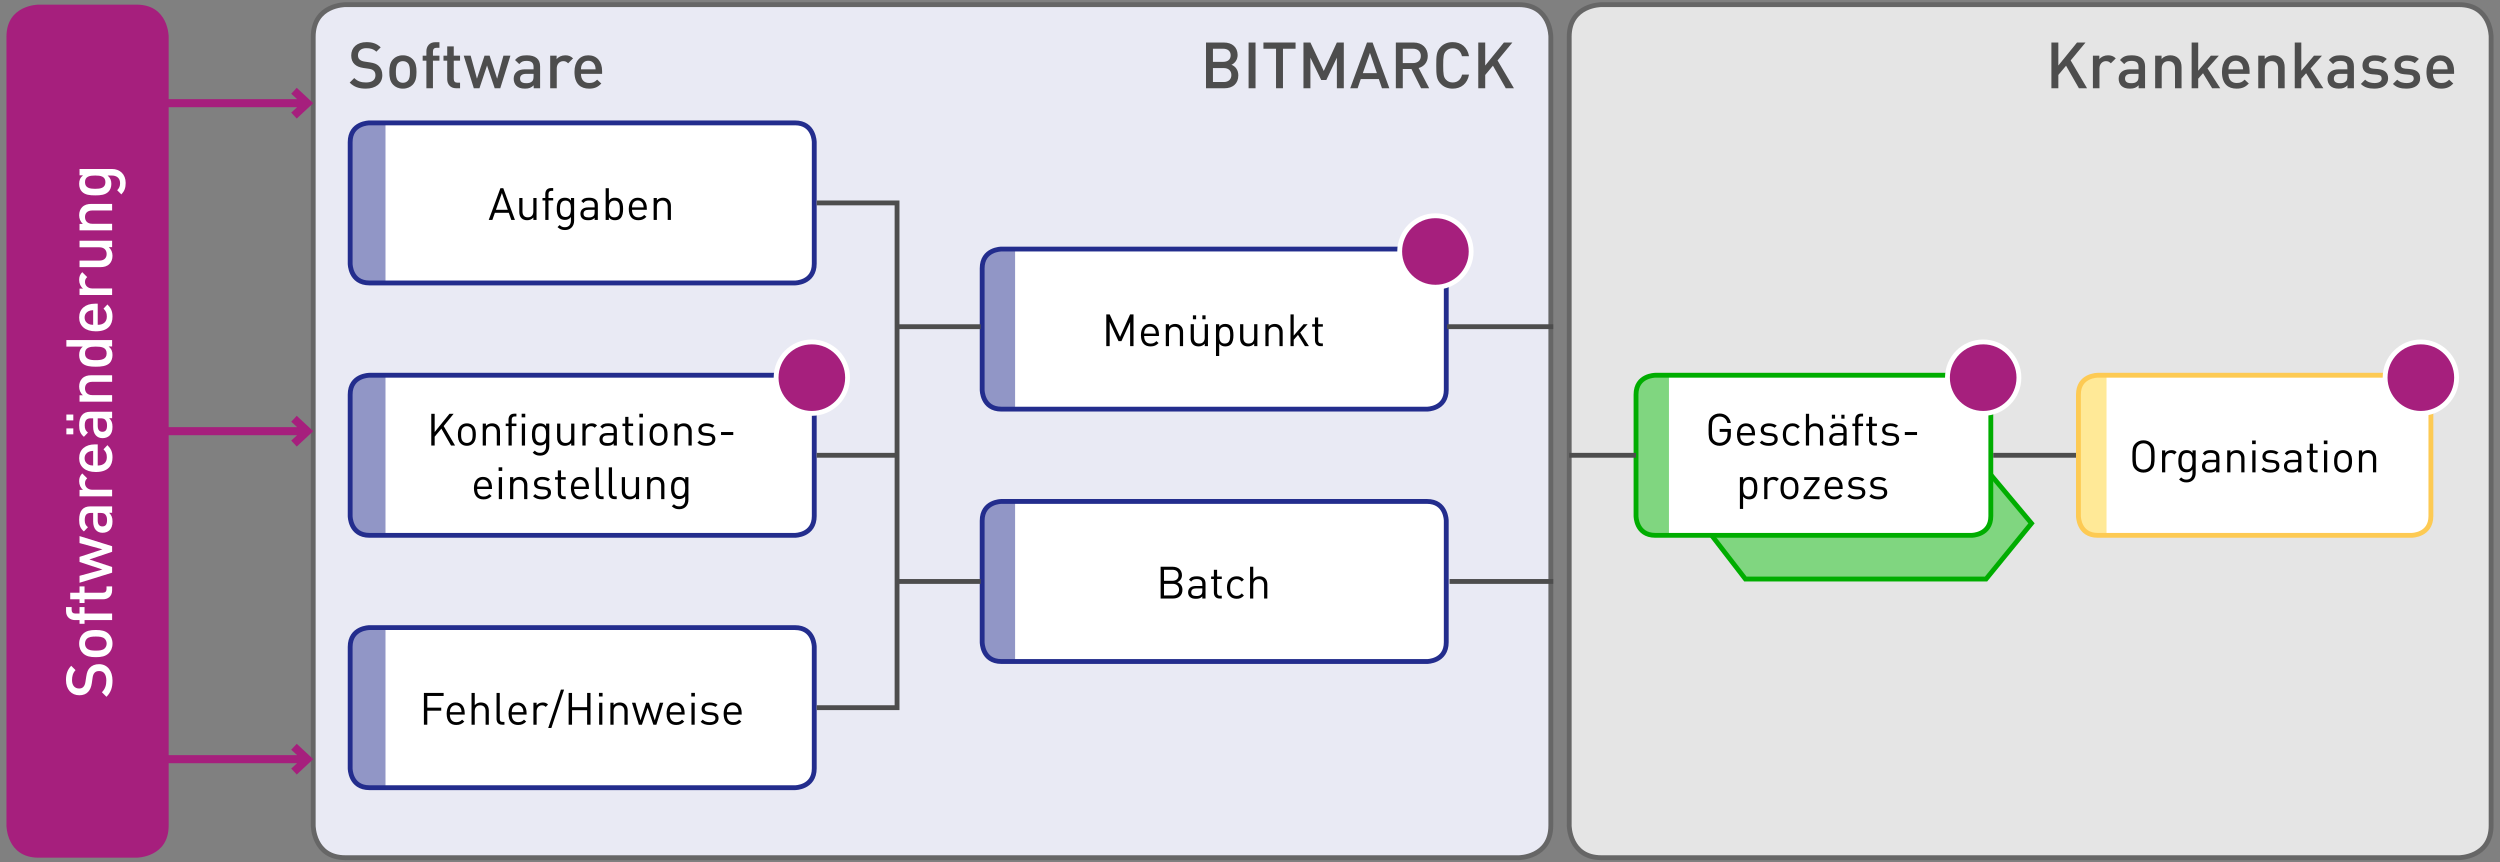 <?xml version="1.0" encoding="iso-8859-1"?>
<!-- Generator: Adobe Illustrator 22.1.0, SVG Export Plug-In . SVG Version: 6.00 Build 0)  -->
<svg version="1.1" id="Ebene_1" xmlns="http://www.w3.org/2000/svg" xmlns:xlink="http://www.w3.org/1999/xlink" x="0px" y="0px"
	 viewBox="0 0 1548.5 534.125" style="enable-background:new 0 0 1548.5 534.125;" xml:space="preserve">
<rect x="0" y="0" width="1548.5" height="534.125" fill="#808080" stroke="none"/>
<g>
	<path style="fill:#E5E5E5;" d="M991.865,2.873c0,0-19.897,0-19.897,19.897v488.585c0,0,0,19.897,19.897,19.897h531.238
		c0,0,19.897,0,19.897-19.897V22.77c0,0,0-19.897-19.897-19.897H991.865L991.865,2.873z"/>
	<g>
		<path style="fill:#4D4D4D;" d="M1287.669,54.667l-7.959-13.968l-4.775,5.73v8.238h-4.298V26.333h4.298v14.247l11.58-14.247h5.253
			l-9.192,11.103l10.147,17.231H1287.669z"/>
		<path style="fill:#4D4D4D;" d="M1307.445,39.226c-0.915-0.916-1.632-1.353-3.024-1.353c-2.188,0-4.02,1.751-4.02,4.537v12.257
			h-4.059V34.49h3.979v2.189c1.034-1.433,3.104-2.427,5.372-2.427c1.95,0,3.423,0.517,4.815,1.91L1307.445,39.226z"/>
		<path style="fill:#4D4D4D;" d="M1324.676,54.667v-1.831c-1.473,1.473-2.865,2.069-5.373,2.069c-2.507,0-4.178-0.597-5.412-1.831
			c-1.034-1.075-1.592-2.626-1.592-4.337c0-3.383,2.348-5.811,7.004-5.811h5.293v-1.433c0-2.586-1.233-3.78-4.417-3.78
			c-2.149,0-3.264,0.557-4.417,1.99l-2.627-2.507c1.87-2.229,3.82-2.944,7.203-2.944c5.571,0,8.316,2.388,8.316,6.924v13.491
			H1324.676z M1324.596,45.752h-4.656c-2.467,0-3.701,1.035-3.701,2.905c0,1.871,1.154,2.865,3.82,2.865
			c1.434,0,2.587-0.159,3.662-1.154c0.637-0.597,0.875-1.552,0.875-2.985V45.752z"/>
		<path style="fill:#4D4D4D;" d="M1347.199,54.667V42.37c0-3.144-1.791-4.497-4.06-4.497s-4.179,1.393-4.179,4.497v12.296h-4.059
			V34.49h3.979v2.03c1.393-1.512,3.343-2.268,5.372-2.268c2.069,0,3.78,0.676,4.975,1.83c1.552,1.513,2.029,3.423,2.029,5.691
			v12.894H1347.199z"/>
		<path style="fill:#4D4D4D;" d="M1370.198,54.667l-5.651-9.312l-2.984,3.383v5.929h-4.059V26.333h4.059v17.47l7.84-9.312h4.935
			l-7.004,7.919l7.88,12.257H1370.198z"/>
	</g>
	<g>
		<path style="fill:#4D4D4D;" d="M1380.305,45.752c0,3.502,1.791,5.651,5.134,5.651c2.269,0,3.462-0.637,4.895-2.069l2.587,2.428
			c-2.069,2.069-4.02,3.144-7.562,3.144c-5.054,0-9.073-2.666-9.073-10.347c0-6.566,3.383-10.307,8.557-10.307
			c5.412,0,8.556,3.899,8.556,9.789v1.711H1380.305z M1388.82,40.181c-0.676-1.512-2.068-2.547-3.979-2.547
			c-1.95,0-3.344,1.035-4.02,2.547c-0.398,0.875-0.478,1.512-0.518,2.746h9.073C1389.299,41.693,1389.219,41.057,1388.82,40.181z"/>
		<path style="fill:#4D4D4D;" d="M1411.064,54.667V42.37c0-3.144-1.79-4.497-4.059-4.497s-4.179,1.393-4.179,4.497v12.296h-4.059
			V34.49h3.979v2.03c1.393-1.512,3.343-2.268,5.372-2.268c2.069,0,3.78,0.676,4.975,1.83c1.552,1.513,2.029,3.423,2.029,5.691
			v12.894H1411.064z"/>
		<path style="fill:#4D4D4D;" d="M1434.064,54.667l-5.65-9.312l-2.985,3.383v5.929h-4.059V26.333h4.059v17.47l7.84-9.312h4.935
			l-7.004,7.919l7.879,12.257H1434.064z"/>
		<path style="fill:#4D4D4D;" d="M1454.041,54.667v-1.831c-1.473,1.473-2.865,2.069-5.373,2.069c-2.507,0-4.178-0.597-5.412-1.831
			c-1.034-1.075-1.592-2.626-1.592-4.337c0-3.383,2.348-5.811,7.004-5.811h5.293v-1.433c0-2.586-1.233-3.78-4.417-3.78
			c-2.149,0-3.264,0.557-4.417,1.99l-2.627-2.507c1.87-2.229,3.82-2.944,7.203-2.944c5.571,0,8.316,2.388,8.316,6.924v13.491
			H1454.041z M1453.961,45.752h-4.656c-2.467,0-3.701,1.035-3.701,2.905c0,1.871,1.154,2.865,3.82,2.865
			c1.434,0,2.587-0.159,3.662-1.154c0.637-0.597,0.875-1.552,0.875-2.985V45.752z"/>
		<path style="fill:#4D4D4D;" d="M1470.793,54.905c-3.303,0-6.089-0.557-8.477-2.905l2.666-2.666
			c1.632,1.671,3.82,2.109,5.811,2.109c2.507,0,4.417-0.876,4.417-2.786c0-1.393-0.756-2.188-2.706-2.388l-3.224-0.278
			c-3.82-0.358-5.969-2.029-5.969-5.571c0-3.979,3.382-6.168,7.601-6.168c3.064,0,5.611,0.637,7.481,2.268l-2.547,2.586
			c-1.273-1.074-3.064-1.472-4.975-1.472c-2.467,0-3.661,1.035-3.661,2.586c0,1.393,0.796,2.109,2.786,2.309l2.825,0.238
			c4.179,0.358,6.367,2.189,6.367,5.73C1479.189,52.717,1475.607,54.905,1470.793,54.905z"/>
		<path style="fill:#4D4D4D;" d="M1490.649,54.905c-3.304,0-6.089-0.557-8.477-2.905l2.666-2.666
			c1.632,1.671,3.82,2.109,5.811,2.109c2.507,0,4.417-0.876,4.417-2.786c0-1.393-0.756-2.188-2.706-2.388l-3.224-0.278
			c-3.82-0.358-5.969-2.029-5.969-5.571c0-3.979,3.383-6.168,7.601-6.168c3.064,0,5.611,0.637,7.481,2.268l-2.547,2.586
			c-1.273-1.074-3.064-1.472-4.975-1.472c-2.467,0-3.661,1.035-3.661,2.586c0,1.393,0.796,2.109,2.786,2.309l2.825,0.238
			c4.179,0.358,6.367,2.189,6.367,5.73C1499.046,52.717,1495.465,54.905,1490.649,54.905z"/>
		<path style="fill:#4D4D4D;" d="M1506.965,45.752c0,3.502,1.791,5.651,5.134,5.651c2.269,0,3.462-0.637,4.895-2.069l2.587,2.428
			c-2.069,2.069-4.02,3.144-7.562,3.144c-5.054,0-9.073-2.666-9.073-10.347c0-6.566,3.383-10.307,8.557-10.307
			c5.412,0,8.556,3.899,8.556,9.789v1.711H1506.965z M1515.48,40.181c-0.676-1.512-2.068-2.547-3.979-2.547
			c-1.95,0-3.344,1.035-4.02,2.547c-0.398,0.875-0.478,1.512-0.518,2.746h9.073C1515.959,41.693,1515.879,41.057,1515.48,40.181z"/>
	</g>
	<path style="fill:none;stroke:#666666;stroke-width:3;" d="M991.865,2.873c0,0-19.897,0-19.897,19.897v488.585
		c0,0,0,19.897,19.897,19.897h531.238c0,0,19.897,0,19.897-19.897V22.77c0,0,0-19.897-19.897-19.897H991.865L991.865,2.873z"/>
	<polygon style="fill:#80D680;" points="1081.101,290.542 1052.947,322.221 1081.101,358.665 1230.146,358.665 1258.31,324.164 
		1230.146,290.542 1081.101,290.542 	"/>
	<polygon style="fill:none;stroke:#00AD00;stroke-width:3;" points="1081.101,290.542 1052.947,322.221 1081.101,358.665 
		1230.146,358.665 1258.31,324.164 1230.146,290.542 1081.101,290.542 	"/>
	<path style="fill:#E9EAF4;" d="M213.909,2.873c0,0-19.897,0-19.897,19.897v488.585c0,0,0,19.897,19.897,19.897h726.772
		c0,0,19.897,0,19.897-19.897V22.77c0,0,0-19.897-19.897-19.897H213.909L213.909,2.873z"/>
	<g>
		<path style="fill:#4D4D4D;" d="M226.623,54.905c-4.258,0-7.282-0.995-10.028-3.741l2.825-2.826
			c2.069,2.069,4.417,2.746,7.283,2.746c3.741,0,5.85-1.592,5.85-4.377c0-1.273-0.318-2.268-1.114-2.945
			c-0.717-0.637-1.672-0.995-3.104-1.194l-3.343-0.478c-2.308-0.358-4.099-1.075-5.332-2.268c-1.393-1.273-2.109-3.104-2.109-5.452
			c0-4.935,3.582-8.277,9.471-8.277c3.781,0,6.367,0.955,8.794,3.224l-2.706,2.706c-1.751-1.672-3.82-2.189-6.248-2.189
			c-3.343,0-5.133,1.831-5.133,4.417c0,1.034,0.278,1.989,1.034,2.626c0.717,0.637,1.552,1.035,3.104,1.273l3.382,0.518
			c2.586,0.398,4.019,0.995,5.253,2.109c1.512,1.393,2.308,3.343,2.308,5.81C236.811,51.801,232.592,54.905,226.623,54.905z"/>
		<path style="fill:#4D4D4D;" d="M255.593,52.518c-1.313,1.353-3.303,2.388-6.049,2.388s-4.696-1.035-6.009-2.388
			c-1.91-1.99-2.388-4.537-2.388-7.959c0-3.383,0.478-5.93,2.388-7.919c1.313-1.354,3.263-2.388,6.009-2.388
			s4.735,1.034,6.049,2.388c1.91,1.989,2.388,4.536,2.388,7.919C257.98,47.981,257.503,50.528,255.593,52.518z M252.528,39.027
			c-0.756-0.756-1.791-1.154-2.984-1.154s-2.188,0.398-2.945,1.154c-1.234,1.233-1.393,3.343-1.393,5.531s0.159,4.298,1.393,5.531
			c0.756,0.756,1.751,1.194,2.945,1.194s2.229-0.438,2.984-1.194c1.234-1.233,1.393-3.343,1.393-5.531
			S253.762,40.261,252.528,39.027z"/>
		<path style="fill:#4D4D4D;" d="M268.166,37.595v17.072h-4.059V37.595h-2.309V34.49h2.309v-2.746c0-2.905,1.751-5.611,5.531-5.611
			h2.547v3.462h-1.791c-1.512,0-2.229,0.875-2.229,2.348v2.547h4.02v3.104H268.166z"/>
		<path style="fill:#4D4D4D;" d="M282.531,54.667c-3.78,0-5.531-2.706-5.531-5.611V37.595h-2.309V34.49H277v-5.77h4.059v5.77h3.9
			v3.104h-3.9v11.262c0,1.473,0.717,2.348,2.229,2.348h1.672v3.462H282.531z"/>
		<path style="fill:#4D4D4D;" d="M309.869,54.667h-3.462l-4.735-14.087l-4.696,14.087h-3.502l-6.248-20.176h4.298l3.9,14.207
			l4.696-14.207h3.144l4.656,14.207l3.9-14.207h4.338L309.869,54.667z"/>
		<path style="fill:#4D4D4D;" d="M330.562,54.667v-1.831c-1.473,1.473-2.865,2.069-5.372,2.069c-2.507,0-4.179-0.597-5.412-1.831
			c-1.035-1.075-1.592-2.626-1.592-4.337c0-3.383,2.348-5.811,7.004-5.811h5.292v-1.433c0-2.586-1.234-3.78-4.417-3.78
			c-2.148,0-3.263,0.557-4.417,1.99l-2.626-2.507c1.871-2.229,3.82-2.944,7.203-2.944c5.571,0,8.317,2.388,8.317,6.924v13.491
			H330.562z M330.482,45.752h-4.656c-2.468,0-3.701,1.035-3.701,2.905c0,1.871,1.154,2.865,3.82,2.865
			c1.433,0,2.587-0.159,3.661-1.154c0.637-0.597,0.875-1.552,0.875-2.985V45.752z"/>
		<path style="fill:#4D4D4D;" d="M351.891,39.226c-0.915-0.916-1.632-1.353-3.024-1.353c-2.188,0-4.02,1.751-4.02,4.537v12.257
			h-4.059V34.49h3.979v2.189c1.034-1.433,3.104-2.427,5.372-2.427c1.95,0,3.422,0.517,4.815,1.91L351.891,39.226z"/>
	</g>
	<g>
		<path style="fill:#4D4D4D;" d="M359.852,45.752c0,3.502,1.791,5.651,5.134,5.651c2.268,0,3.462-0.637,4.895-2.069l2.587,2.428
			c-2.069,2.069-4.02,3.144-7.562,3.144c-5.054,0-9.073-2.666-9.073-10.347c0-6.566,3.383-10.307,8.556-10.307
			c5.412,0,8.556,3.899,8.556,9.789v1.711H359.852z M368.368,40.181c-0.676-1.512-2.069-2.547-3.979-2.547
			c-1.95,0-3.343,1.035-4.019,2.547c-0.398,0.875-0.478,1.512-0.518,2.746h9.073C368.845,41.693,368.766,41.057,368.368,40.181z"/>
	</g>
	<g>
		<path style="fill:#4D4D4D;" d="M758.459,54.667h-11.461V26.333h11.023c5.253,0,8.556,2.985,8.556,7.76
			c0,3.064-1.91,5.253-3.82,6.009c2.189,0.875,4.258,2.984,4.258,6.566C767.015,51.881,763.474,54.667,758.459,54.667z
			 M757.663,30.192h-6.367v8.118h6.367c2.746,0,4.616-1.433,4.616-4.059C762.279,31.625,760.409,30.192,757.663,30.192z
			 M758.062,42.171h-6.766v8.636h6.766c2.984,0,4.656-1.831,4.656-4.338S761.046,42.171,758.062,42.171z"/>
		<path style="fill:#4D4D4D;" d="M773.381,54.667V26.333h4.298v28.334H773.381z"/>
		<path style="fill:#4D4D4D;" d="M794.67,30.192v24.474h-4.297V30.192h-7.801v-3.86h19.898v3.86H794.67z"/>
		<path style="fill:#4D4D4D;" d="M828.058,54.667V35.724l-6.526,13.809h-3.184l-6.686-13.809v18.942h-4.298V26.333h4.298
			l8.277,17.629l8.118-17.629h4.298v28.334H828.058z"/>
		<path style="fill:#4D4D4D;" d="M855.992,54.667l-1.95-5.691h-11.183l-1.95,5.691h-4.576l10.387-28.334h3.462l10.387,28.334
			H855.992z M848.55,32.739l-4.417,12.575h8.715L848.55,32.739z"/>
		<path style="fill:#4D4D4D;" d="M880.225,54.667l-5.969-11.938h-5.372v11.938h-4.298V26.333h10.983
			c5.372,0,8.794,3.462,8.794,8.277c0,4.059-2.467,6.646-5.65,7.521l6.526,12.536H880.225z M875.251,30.192h-6.367v8.875h6.367
			c2.865,0,4.815-1.631,4.815-4.417C880.066,31.864,878.116,30.192,875.251,30.192z"/>
		<path style="fill:#4D4D4D;" d="M899.803,54.905c-3.104,0-5.491-1.035-7.322-2.865c-2.746-2.786-2.865-5.611-2.865-11.541
			s0.119-8.755,2.865-11.541c1.831-1.831,4.219-2.865,7.322-2.865c5.213,0,9.113,3.104,10.108,8.715h-4.378
			c-0.637-2.905-2.586-4.895-5.73-4.895c-1.711,0-3.144,0.637-4.178,1.751c-1.434,1.512-1.712,3.224-1.712,8.834
			s0.278,7.322,1.712,8.834c1.034,1.114,2.467,1.751,4.178,1.751c3.145,0,5.134-1.99,5.811-4.895h4.298
			C908.916,51.801,904.977,54.905,899.803,54.905z"/>
		<path style="fill:#4D4D4D;" d="M932.673,54.667l-7.959-13.968l-4.775,5.73v8.238h-4.298V26.333h4.298v14.247l11.58-14.247h5.253
			l-9.192,11.103l10.147,17.231H932.673z"/>
	</g>
	<path style="fill:none;stroke:#666666;stroke-width:3;" d="M213.909,2.873c0,0-19.897,0-19.897,19.897v488.585
		c0,0,0,19.897,19.897,19.897h726.772c0,0,19.897,0,19.897-19.897V22.77c0,0,0-19.897-19.897-19.897H213.909L213.909,2.873z"/>
	<path style="fill:#A61F7D;" d="M4,511.351c0,0,0,19.897,19.897,19.897h60.685c0,0,19.897,0,19.897-19.897V22.77
		c0,0,0-19.897-19.897-19.897H23.897c0,0-19.897,0-19.897,19.897V511.351L4,511.351z"/>
	<g>
		<path style="fill:#FFFFFF;" d="M69.68,421.572c0,4.259-0.995,7.283-3.741,10.029l-2.826-2.826
			c2.069-2.069,2.746-4.417,2.746-7.282c0-3.741-1.592-5.85-4.377-5.85c-1.273,0-2.268,0.318-2.945,1.114
			c-0.637,0.716-0.995,1.671-1.194,3.104l-0.478,3.343c-0.358,2.309-1.075,4.099-2.268,5.333c-1.273,1.393-3.104,2.109-5.452,2.109
			c-4.935,0-8.277-3.582-8.277-9.472c0-3.78,0.955-6.367,3.224-8.795l2.706,2.706c-1.672,1.751-2.189,3.82-2.189,6.248
			c0,3.343,1.831,5.134,4.417,5.134c1.034,0,1.989-0.278,2.626-1.035c0.637-0.716,1.035-1.552,1.273-3.104l0.518-3.383
			c0.398-2.587,0.995-4.02,2.109-5.253c1.393-1.512,3.343-2.309,5.81-2.309C66.576,411.385,69.68,415.604,69.68,421.572z"/>
		<path style="fill:#FFFFFF;" d="M67.292,392.604c1.353,1.313,2.388,3.303,2.388,6.049s-1.035,4.695-2.388,6.009
			c-1.99,1.91-4.537,2.388-7.959,2.388c-3.383,0-5.93-0.478-7.919-2.388c-1.354-1.313-2.388-3.263-2.388-6.009
			s1.034-4.735,2.388-6.049c1.989-1.91,4.536-2.388,7.919-2.388C62.755,390.216,65.302,390.693,67.292,392.604z M53.802,395.668
			c-0.756,0.756-1.154,1.791-1.154,2.984s0.398,2.188,1.154,2.945c1.233,1.233,3.343,1.393,5.531,1.393s4.298-0.159,5.531-1.393
			c0.756-0.757,1.194-1.752,1.194-2.945s-0.438-2.229-1.194-2.984c-1.233-1.234-3.343-1.393-5.531-1.393
			S55.035,394.434,53.802,395.668z"/>
		<path style="fill:#FFFFFF;" d="M52.369,380.029h17.072v4.059H52.369v2.309h-3.104v-2.309h-2.746c-2.905,0-5.611-1.751-5.611-5.531
			v-2.547h3.462v1.791c0,1.512,0.875,2.229,2.348,2.229h2.547v-4.02h3.104V380.029z"/>
		<path style="fill:#FFFFFF;" d="M69.441,365.665c0,3.78-2.706,5.531-5.611,5.531H52.369v2.309h-3.104v-2.309h-5.77v-4.059h5.77
			v-3.9h3.104v3.9h11.262c1.473,0,2.348-0.717,2.348-2.229v-1.672h3.462V365.665z"/>
		<path style="fill:#FFFFFF;" d="M69.441,338.326v3.463l-14.087,4.735l14.087,4.695v3.502l-20.176,6.248v-4.298l14.207-3.9
			l-14.207-4.695v-3.144l14.207-4.656l-14.207-3.899v-4.338L69.441,338.326z"/>
		<path style="fill:#FFFFFF;" d="M69.441,317.635H67.61c1.473,1.472,2.069,2.865,2.069,5.372s-0.597,4.179-1.831,5.412
			c-1.075,1.034-2.626,1.592-4.337,1.592c-3.383,0-5.811-2.349-5.811-7.004v-5.293h-1.433c-2.586,0-3.78,1.233-3.78,4.417
			c0,2.149,0.557,3.264,1.99,4.418l-2.507,2.626c-2.229-1.87-2.944-3.82-2.944-7.203c0-5.571,2.388-8.317,6.924-8.317h13.491
			V317.635z M60.527,317.714v4.656c0,2.467,1.035,3.7,2.905,3.7c1.871,0,2.865-1.153,2.865-3.82c0-1.432-0.159-2.586-1.154-3.66
			c-0.597-0.637-1.552-0.876-2.985-0.876H60.527z"/>
		<path style="fill:#FFFFFF;" d="M54,296.306c-0.916,0.915-1.353,1.632-1.353,3.024c0,2.188,1.751,4.02,4.537,4.02h12.257v4.059
			H49.265v-3.979h2.189c-1.433-1.034-2.427-3.104-2.427-5.372c0-1.95,0.517-3.422,1.91-4.815L54,296.306z"/>
	</g>
	<g>
		<path style="fill:#FFFFFF;" d="M60.527,288.345c3.502,0,5.651-1.791,5.651-5.134c0-2.268-0.637-3.462-2.069-4.895l2.428-2.587
			c2.069,2.069,3.144,4.02,3.144,7.562c0,5.054-2.666,9.073-10.347,9.073c-6.566,0-10.307-3.383-10.307-8.556
			c0-5.412,3.899-8.557,9.789-8.557h1.711V288.345z M54.956,279.828c-1.512,0.677-2.547,2.07-2.547,3.98
			c0,1.949,1.035,3.342,2.547,4.019c0.875,0.398,1.512,0.478,2.746,0.518v-9.073C56.468,279.352,55.831,279.431,54.956,279.828z"/>
		<path style="fill:#FFFFFF;" d="M45.405,260.41h-4.298v-3.661h4.298V260.41z M45.405,269.006h-4.298v-3.661h4.298V269.006z
			 M69.441,259.017H67.61c1.473,1.472,2.069,2.865,2.069,5.373c0,2.507-0.597,4.179-1.831,5.412
			c-1.075,1.034-2.626,1.592-4.337,1.592c-3.383,0-5.811-2.349-5.811-7.004v-5.293h-1.433c-2.586,0-3.78,1.233-3.78,4.417
			c0,2.149,0.557,3.264,1.99,4.418l-2.507,2.626c-2.229-1.87-2.944-3.82-2.944-7.203c0-5.571,2.388-8.317,6.924-8.317h13.491
			V259.017z M60.527,259.097v4.656c0,2.467,1.035,3.7,2.905,3.7c1.871,0,2.865-1.153,2.865-3.82c0-1.433-0.159-2.586-1.154-3.661
			c-0.597-0.637-1.552-0.875-2.985-0.875H60.527z"/>
		<path style="fill:#FFFFFF;" d="M69.441,236.495H57.145c-3.144,0-4.497,1.791-4.497,4.059s1.393,4.179,4.497,4.179h12.296v4.059
			H49.265v-3.979h2.03c-1.512-1.393-2.268-3.343-2.268-5.372c0-2.069,0.676-3.78,1.83-4.975c1.513-1.552,3.423-2.029,5.691-2.029
			h12.894V236.495z"/>
		<path style="fill:#FFFFFF;" d="M69.441,214.608h-2.149c1.831,1.512,2.388,3.144,2.388,5.333c0,2.03-0.677,3.82-1.791,4.935
			c-1.989,1.95-5.213,2.268-8.556,2.268c-3.303,0-6.526-0.318-8.516-2.268c-1.114-1.114-1.791-2.865-1.791-4.895
			c0-2.148,0.517-3.82,2.268-5.292H41.107v-4.059h28.334V214.608z M52.647,218.866c0,3.701,3.104,4.219,6.686,4.219
			s6.726-0.518,6.726-4.219c0-3.661-3.144-4.178-6.726-4.178S52.647,215.205,52.647,218.866z"/>
		<path style="fill:#FFFFFF;" d="M60.527,201.199c3.502,0,5.651-1.791,5.651-5.133c0-2.269-0.637-3.462-2.069-4.895l2.428-2.586
			c2.069,2.069,3.144,4.019,3.144,7.561c0,5.054-2.666,9.073-10.347,9.073c-6.566,0-10.307-3.382-10.307-8.556
			c0-5.412,3.899-8.556,9.789-8.556h1.711V201.199z M54.956,192.683c-1.512,0.677-2.547,2.069-2.547,3.979
			c0,1.95,1.035,3.343,2.547,4.02c0.875,0.397,1.512,0.478,2.746,0.517v-9.073C56.468,192.205,55.831,192.285,54.956,192.683z"/>
		<path style="fill:#FFFFFF;" d="M54,171.633c-0.916,0.915-1.353,1.632-1.353,3.024c0,2.188,1.751,4.02,4.537,4.02h12.257v4.059
			H49.265v-3.979h2.189c-1.433-1.034-2.427-3.104-2.427-5.372c0-1.95,0.517-3.422,1.91-4.815L54,171.633z"/>
		<path style="fill:#FFFFFF;" d="M69.441,153.089h-2.03c1.513,1.393,2.269,3.343,2.269,5.373c0,2.069-0.677,3.781-1.831,4.974
			c-1.512,1.552-3.422,2.03-5.691,2.03H49.265v-4.059h12.297c3.144,0,4.497-1.791,4.497-4.059s-1.393-4.178-4.497-4.178H49.265
			v-4.06h20.176V153.089z"/>
		<path style="fill:#FFFFFF;" d="M69.441,130.368H57.145c-3.144,0-4.497,1.791-4.497,4.059s1.393,4.179,4.497,4.179h12.296v4.059
			H49.265v-3.979h2.03c-1.512-1.393-2.268-3.343-2.268-5.372c0-2.069,0.676-3.78,1.83-4.975c1.513-1.552,3.423-2.029,5.691-2.029
			h12.894V130.368z"/>
		<path style="fill:#FFFFFF;" d="M77.838,113.297c0,3.064-0.717,5.015-2.667,7.124l-2.586-2.586
			c1.193-1.273,1.791-2.388,1.791-4.378c0-3.422-2.427-4.735-5.133-4.735h-2.587c1.751,1.473,2.308,3.144,2.308,5.213
			c0,2.03-0.676,3.701-1.791,4.815c-1.95,1.95-4.775,2.269-8.198,2.269c-3.422,0-6.248-0.318-8.197-2.269
			c-1.114-1.114-1.751-2.825-1.751-4.855c0-2.149,0.557-3.781,2.388-5.292h-2.149v-3.94h20.057
			C74.256,104.662,77.838,107.925,77.838,113.297z M52.647,112.819c0,3.661,3.144,4.139,6.327,4.139s6.328-0.478,6.328-4.139
			s-3.144-4.099-6.328-4.099S52.647,109.158,52.647,112.819z"/>
	</g>
	<path style="fill:none;stroke:#A61F7D;stroke-width:5;" d="M95.524,63.908h94.835 M182.095,56.221l8.264,7.687l-8.264,7.686
		 M95.524,267.063h94.835 M182.095,259.376l8.264,7.687l-8.264,7.686 M95.524,470.217h94.835 M182.095,462.531l8.264,7.686
		l-8.264,7.687"/>
	<path style="fill:#FFFFFF;" d="M228.831,76.11c0,0-11.938,0-11.938,11.938v75.281c0,0,0,11.938,11.938,11.938H492.41
		c0,0,11.938,0,11.938-11.938V88.048c0,0,0-11.938-11.938-11.938H228.831L228.831,76.11z"/>
	<g>
		<defs>
			<path id="SVGID_1_" d="M228.831,76.11c0,0-11.938,0-11.938,11.938v75.281c0,0,0,11.938,11.938,11.938H492.41
				c0,0,11.938,0,11.938-11.938V88.048c0,0,0-11.938-11.938-11.938H228.831L228.831,76.11z"/>
		</defs>
		<clipPath id="SVGID_2_">
			<use xlink:href="#SVGID_1_"  style="overflow:visible;"/>
		</clipPath>
		<polygon style="clip-path:url(#SVGID_2_);fill:#9196C6;" points="200.976,47.641 200.976,511.355 238.78,511.355 238.78,47.641 
			200.976,47.641 		"/>
	</g>
	<path style="fill:none;stroke:#232D8D;stroke-width:3;" d="M228.831,76.11c0,0-11.938,0-11.938,11.938v75.281
		c0,0,0,11.938,11.938,11.938H492.41c0,0,11.938,0,11.938-11.938V88.048c0,0,0-11.938-11.938-11.938H228.831L228.831,76.11z"/>
	<g>
		<path d="M316.708,136.243l-1.576-4.452h-8.599l-1.576,4.452h-2.24l7.244-19.686h1.77l7.216,19.686H316.708z M310.875,119.57
			l-3.705,10.396h7.354L310.875,119.57z"/>
		<path d="M330.37,136.243v-1.521c-0.968,1.106-2.323,1.687-3.843,1.687c-1.465,0-2.682-0.442-3.512-1.272
			c-0.968-0.94-1.382-2.24-1.382-3.815v-8.682h1.991v8.377c0,2.405,1.272,3.622,3.318,3.622s3.401-1.244,3.401-3.622v-8.377h1.991
			v13.603H330.37z"/>
		<path d="M339.745,124.16v12.083h-1.991V124.16h-1.742v-1.521h1.742v-2.489c0-2.018,1.134-3.649,3.456-3.649h1.438v1.714h-1.079
			c-1.271,0-1.825,0.746-1.825,1.99v2.434h2.903v1.521H339.745z"/>
	</g>
	<g>
		<path d="M349.946,142.491c-2.046,0-3.18-0.525-4.617-1.825l1.299-1.272c0.995,0.885,1.687,1.355,3.263,1.355
			c2.626,0,3.732-1.853,3.732-4.175v-2.129c-1.106,1.41-2.35,1.77-3.815,1.77c-1.382,0-2.571-0.498-3.29-1.216
			c-1.355-1.355-1.659-3.456-1.659-5.668s0.304-4.313,1.659-5.668c0.719-0.719,1.935-1.189,3.317-1.189
			c1.493,0,2.71,0.332,3.816,1.77v-1.604h1.963v14.018C355.614,140.031,353.513,142.491,349.946,142.491z M350.25,124.243
			c-2.958,0-3.401,2.543-3.401,5.087c0,2.543,0.442,5.087,3.401,5.087s3.373-2.544,3.373-5.087
			C353.623,126.787,353.208,124.243,350.25,124.243z"/>
		<path d="M368.307,136.243v-1.299c-1.079,1.078-2.102,1.465-3.926,1.465c-1.88,0-2.903-0.332-3.843-1.244
			c-0.691-0.664-1.023-1.687-1.023-2.765c0-2.405,1.687-3.926,4.728-3.926h4.064v-1.299c0-1.963-0.968-2.986-3.484-2.986
			c-1.714,0-2.599,0.442-3.429,1.576l-1.354-1.244c1.189-1.576,2.571-2.046,4.811-2.046c3.678,0,5.447,1.604,5.447,4.534v9.235
			H368.307z M368.307,129.966h-3.788c-2.046,0-3.069,0.802-3.069,2.406c0,1.576,0.968,2.322,3.152,2.322
			c1.133,0,2.129-0.11,3.014-0.913c0.47-0.442,0.691-1.216,0.691-2.35V129.966z"/>
		<path d="M384.29,135.22c-0.719,0.719-1.908,1.189-3.318,1.189c-1.521,0-2.709-0.359-3.843-1.797v1.631h-1.991v-19.686h1.991v7.659
			c1.134-1.41,2.35-1.742,3.843-1.742c1.41,0,2.599,0.47,3.318,1.189c1.355,1.354,1.659,3.594,1.659,5.778
			C385.949,131.625,385.645,133.837,384.29,135.22z M380.558,124.243c-2.986,0-3.429,2.543-3.429,5.198s0.442,5.198,3.429,5.198
			c2.958,0,3.401-2.544,3.401-5.198S383.516,124.243,380.558,124.243z"/>
		<path d="M391.453,129.966c0,2.986,1.383,4.7,4.009,4.7c1.576,0,2.488-0.47,3.567-1.548l1.354,1.189
			c-1.382,1.382-2.682,2.102-4.977,2.102c-3.622,0-5.945-2.157-5.945-6.968c0-4.424,2.129-6.967,5.585-6.967
			c3.539,0,5.585,2.516,5.585,6.608v0.885H391.453z M398.228,126.206c-0.581-1.244-1.714-2.046-3.18-2.046
			c-1.466,0-2.599,0.802-3.18,2.046c-0.332,0.719-0.359,1.161-0.415,2.267h7.217C398.587,127.367,398.559,126.925,398.228,126.206z"
			/>
		<path d="M413.575,136.243v-8.377c0-2.406-1.299-3.622-3.345-3.622c-2.046,0-3.374,1.244-3.374,3.622v8.377h-1.991V122.64h1.991
			v1.493c0.968-1.106,2.295-1.659,3.816-1.659c1.465,0,2.654,0.442,3.483,1.271c0.968,0.94,1.41,2.212,1.41,3.788v8.709H413.575z"/>
	</g>
	<path style="fill:#FFFFFF;" d="M228.831,232.43c0,0-11.938,0-11.938,11.938v75.281c0,0,0,11.938,11.938,11.938H492.41
		c0,0,11.938,0,11.938-11.938v-75.281c0,0,0-11.938-11.938-11.938H228.831L228.831,232.43z"/>
	<g>
		<defs>
			<path id="SVGID_3_" d="M228.831,232.43c0,0-11.938,0-11.938,11.938v75.281c0,0,0,11.938,11.938,11.938H492.41
				c0,0,11.938,0,11.938-11.938v-75.281c0,0,0-11.938-11.938-11.938H228.831L228.831,232.43z"/>
		</defs>
		<clipPath id="SVGID_4_">
			<use xlink:href="#SVGID_3_"  style="overflow:visible;"/>
		</clipPath>
		<polygon style="clip-path:url(#SVGID_4_);fill:#9196C6;" points="200.976,47.641 200.976,511.355 238.78,511.355 238.78,47.641 
			200.976,47.641 		"/>
	</g>
	<path style="fill:none;stroke:#232D8D;stroke-width:3;" d="M228.831,232.43c0,0-11.938,0-11.938,11.938v75.281
		c0,0,0,11.938,11.938,11.938H492.41c0,0,11.938,0,11.938-11.938v-75.281c0,0,0-11.938-11.938-11.938H228.831L228.831,232.43z"/>
	<g>
		<path d="M279.384,275.978l-6-10.479l-4.147,4.977v5.502h-2.102v-19.686h2.102V267.6l9.179-11.308h2.571l-6.193,7.604l7.078,12.083
			H279.384z"/>
	</g>
	<g>
		<path d="M293.078,274.595c-0.94,0.968-2.24,1.549-3.898,1.549c-1.659,0-2.958-0.581-3.898-1.549
			c-1.383-1.41-1.659-3.317-1.659-5.419s0.276-4.037,1.659-5.419c0.94-0.968,2.239-1.548,3.898-1.548
			c1.659,0,2.958,0.581,3.898,1.548c1.382,1.382,1.659,3.317,1.659,5.419S294.46,273.185,293.078,274.595z M291.668,264.973
			c-0.664-0.664-1.521-0.995-2.488-0.995s-1.797,0.332-2.461,0.995c-0.995,0.996-1.106,2.655-1.106,4.203
			c0,1.521,0.083,3.18,1.106,4.203c0.664,0.663,1.493,0.995,2.461,0.995s1.825-0.332,2.488-0.995
			c0.995-1.023,1.078-2.683,1.078-4.203C292.746,267.628,292.663,265.969,291.668,264.973z"/>
		<path d="M307.707,275.978V267.6c0-2.405-1.299-3.622-3.345-3.622c-2.046,0-3.374,1.244-3.374,3.622v8.378h-1.991v-13.604h1.991
			v1.493c0.968-1.106,2.295-1.659,3.816-1.659c1.465,0,2.654,0.442,3.483,1.272c0.968,0.94,1.41,2.212,1.41,3.788v8.709H307.707z"/>
		<path d="M316.971,263.895v12.083h-1.991v-12.083h-1.742v-1.521h1.742v-2.488c0-2.018,1.134-3.649,3.456-3.649h1.438v1.714h-1.079
			c-1.271,0-1.825,0.747-1.825,1.991v2.433h2.903v1.521H316.971z"/>
		<path d="M323.111,258.503v-2.24h2.239v2.24H323.111z M323.221,275.978v-13.604h1.991v13.604H323.221z"/>
		<path d="M334.558,282.227c-2.046,0-3.18-0.525-4.617-1.825l1.299-1.271c0.995,0.885,1.687,1.354,3.263,1.354
			c2.626,0,3.732-1.853,3.732-4.175v-2.129c-1.106,1.41-2.35,1.77-3.815,1.77c-1.382,0-2.571-0.498-3.29-1.217
			c-1.355-1.354-1.659-3.456-1.659-5.668s0.304-4.313,1.659-5.668c0.719-0.719,1.935-1.189,3.317-1.189
			c1.493,0,2.71,0.332,3.816,1.77v-1.604h1.963v14.019C340.226,279.766,338.125,282.227,334.558,282.227z M334.862,263.978
			c-2.958,0-3.401,2.543-3.401,5.087s0.442,5.087,3.401,5.087s3.373-2.543,3.373-5.087S337.821,263.978,334.862,263.978z"/>
		<path d="M353.804,275.978v-1.521c-0.968,1.105-2.323,1.687-3.843,1.687c-1.465,0-2.682-0.442-3.512-1.272
			c-0.968-0.939-1.382-2.239-1.382-3.815v-8.682h1.991v8.378c0,2.405,1.272,3.622,3.318,3.622s3.401-1.244,3.401-3.622v-8.378h1.991
			v13.604H353.804z"/>
		<path d="M368.35,264.973c-0.747-0.747-1.299-0.995-2.35-0.995c-1.991,0-3.263,1.576-3.263,3.65v8.35h-1.991v-13.604h1.991v1.659
			c0.747-1.134,2.24-1.825,3.816-1.825c1.299,0,2.294,0.304,3.262,1.272L368.35,264.973z"/>
		<path d="M380.103,275.978v-1.3c-1.079,1.078-2.102,1.466-3.926,1.466c-1.88,0-2.903-0.332-3.843-1.244
			c-0.691-0.664-1.023-1.687-1.023-2.765c0-2.406,1.687-3.927,4.728-3.927h4.064v-1.299c0-1.963-0.968-2.986-3.484-2.986
			c-1.714,0-2.599,0.442-3.429,1.576l-1.354-1.244c1.189-1.576,2.571-2.046,4.811-2.046c3.677,0,5.447,1.604,5.447,4.534v9.235
			H380.103z M380.103,269.701h-3.788c-2.046,0-3.069,0.802-3.069,2.405c0,1.576,0.967,2.323,3.152,2.323
			c1.134,0,2.129-0.111,3.014-0.913c0.47-0.442,0.691-1.217,0.691-2.35V269.701z"/>
		<path d="M390.749,275.978c-2.323,0-3.484-1.631-3.484-3.649v-8.433h-1.714v-1.521h1.714v-4.175h1.991v4.175h2.903v1.521h-2.903
			v8.377c0,1.244,0.581,1.991,1.853,1.991h1.05v1.714H390.749z"/>
		<path d="M396.003,258.503v-2.24h2.239v2.24H396.003z M396.114,275.978v-13.604h1.991v13.604H396.114z"/>
		<path d="M411.82,274.595c-0.94,0.968-2.24,1.549-3.898,1.549c-1.659,0-2.958-0.581-3.899-1.549
			c-1.382-1.41-1.659-3.317-1.659-5.419s0.276-4.037,1.659-5.419c0.94-0.968,2.24-1.548,3.899-1.548
			c1.659,0,2.958,0.581,3.898,1.548c1.382,1.382,1.659,3.317,1.659,5.419S413.202,273.185,411.82,274.595z M410.41,264.973
			c-0.664-0.664-1.521-0.995-2.488-0.995c-0.968,0-1.797,0.332-2.461,0.995c-0.996,0.996-1.106,2.655-1.106,4.203
			c0,1.521,0.083,3.18,1.106,4.203c0.664,0.663,1.493,0.995,2.461,0.995c0.967,0,1.825-0.332,2.488-0.995
			c0.995-1.023,1.078-2.683,1.078-4.203C411.488,267.628,411.405,265.969,410.41,264.973z"/>
		<path d="M426.448,275.978V267.6c0-2.405-1.299-3.622-3.345-3.622c-2.046,0-3.374,1.244-3.374,3.622v8.378h-1.991v-13.604h1.991
			v1.493c0.968-1.106,2.295-1.659,3.816-1.659c1.465,0,2.654,0.442,3.483,1.272c0.968,0.94,1.41,2.212,1.41,3.788v8.709H426.448z"/>
		<path d="M437.565,276.144c-2.322,0-4.12-0.525-5.585-1.963l1.327-1.327c1.051,1.105,2.543,1.576,4.23,1.576
			c2.268,0,3.622-0.803,3.622-2.406c0-1.216-0.664-1.853-2.267-1.99l-2.24-0.193c-2.654-0.222-4.064-1.383-4.064-3.65
			c0-2.489,2.074-3.981,5.004-3.981c1.963,0,3.649,0.47,4.894,1.465l-1.299,1.299c-0.968-0.747-2.212-1.078-3.622-1.078
			c-1.991,0-3.042,0.83-3.042,2.24c0,1.217,0.747,1.824,2.433,1.99l2.129,0.193c2.377,0.222,4.009,1.106,4.009,3.678
			C443.095,274.623,440.883,276.144,437.565,276.144z"/>
		<path d="M446.608,269.452V267.6h7.576v1.853H446.608z"/>
	</g>
	<g>
		<path d="M295.549,302.88c0,2.986,1.383,4.7,4.009,4.7c1.576,0,2.488-0.47,3.567-1.548l1.354,1.188
			c-1.382,1.383-2.682,2.102-4.977,2.102c-3.622,0-5.945-2.156-5.945-6.968c0-4.424,2.129-6.968,5.585-6.968
			c3.539,0,5.585,2.517,5.585,6.608v0.885H295.549z M302.323,299.12c-0.581-1.245-1.714-2.047-3.18-2.047
			c-1.466,0-2.599,0.802-3.18,2.047c-0.332,0.719-0.359,1.161-0.415,2.267h7.217C302.683,300.281,302.655,299.839,302.323,299.12z"
			/>
		<path d="M308.851,291.682v-2.239h2.239v2.239H308.851z M308.961,309.156v-13.604h1.991v13.604H308.961z"/>
		<path d="M324.639,309.156v-8.378c0-2.405-1.299-3.622-3.345-3.622c-2.046,0-3.374,1.244-3.374,3.622v8.378h-1.991v-13.604h1.991
			v1.493c0.968-1.105,2.295-1.659,3.816-1.659c1.465,0,2.654,0.442,3.483,1.272c0.968,0.939,1.41,2.212,1.41,3.788v8.709H324.639z"
			/>
		<path d="M335.756,309.322c-2.322,0-4.12-0.525-5.585-1.963l1.327-1.327c1.051,1.105,2.543,1.575,4.23,1.575
			c2.268,0,3.622-0.802,3.622-2.405c0-1.216-0.664-1.853-2.267-1.99l-2.24-0.193c-2.654-0.222-4.064-1.383-4.064-3.65
			c0-2.488,2.074-3.981,5.004-3.981c1.963,0,3.649,0.471,4.894,1.466l-1.299,1.3c-0.968-0.747-2.212-1.079-3.622-1.079
			c-1.991,0-3.042,0.83-3.042,2.24c0,1.216,0.747,1.824,2.433,1.99l2.129,0.193c2.377,0.222,4.009,1.106,4.009,3.678
			C341.286,307.802,339.074,309.322,335.756,309.322z"/>
		<path d="M349.002,309.156c-2.323,0-3.484-1.631-3.484-3.649v-8.434h-1.714v-1.521h1.714v-4.175h1.991v4.175h2.903v1.521h-2.903
			v8.378c0,1.244,0.581,1.991,1.853,1.991h1.05v1.714H349.002z"/>
		<path d="M355.611,302.88c0,2.986,1.383,4.7,4.009,4.7c1.576,0,2.488-0.47,3.567-1.548l1.354,1.188
			c-1.382,1.383-2.682,2.102-4.977,2.102c-3.622,0-5.945-2.156-5.945-6.968c0-4.424,2.129-6.968,5.585-6.968
			c3.539,0,5.585,2.517,5.585,6.608v0.885H355.611z M362.385,299.12c-0.581-1.245-1.714-2.047-3.179-2.047s-2.599,0.802-3.18,2.047
			c-0.332,0.719-0.359,1.161-0.415,2.267h7.216C362.745,300.281,362.717,299.839,362.385,299.12z"/>
		<path d="M372.424,309.156c-2.378,0-3.456-1.549-3.456-3.622v-16.063h1.991v15.98c0,1.327,0.442,1.991,1.825,1.991h1.079v1.714
			H372.424z"/>
		<path d="M380.554,309.156c-2.378,0-3.456-1.549-3.456-3.622v-16.063h1.991v15.98c0,1.327,0.442,1.991,1.825,1.991h1.079v1.714
			H380.554z"/>
		<path d="M393.881,309.156v-1.521c-0.968,1.105-2.323,1.687-3.843,1.687c-1.465,0-2.682-0.442-3.512-1.271
			c-0.968-0.94-1.382-2.24-1.382-3.816v-8.682h1.991v8.378c0,2.405,1.272,3.622,3.318,3.622s3.401-1.244,3.401-3.622v-8.378h1.991
			v13.604H393.881z"/>
		<path d="M409.533,309.156v-8.378c0-2.405-1.299-3.622-3.345-3.622c-2.046,0-3.374,1.244-3.374,3.622v8.378h-1.991v-13.604h1.991
			v1.493c0.968-1.105,2.295-1.659,3.816-1.659c1.465,0,2.654,0.442,3.483,1.272c0.968,0.939,1.41,2.212,1.41,3.788v8.709H409.533z"
			/>
		<path d="M420.733,315.405c-2.046,0-3.18-0.525-4.617-1.825l1.299-1.271c0.995,0.885,1.687,1.354,3.263,1.354
			c2.626,0,3.732-1.853,3.732-4.175v-2.129c-1.106,1.41-2.35,1.77-3.815,1.77c-1.382,0-2.571-0.498-3.29-1.217
			c-1.355-1.354-1.659-3.456-1.659-5.668s0.304-4.313,1.659-5.668c0.719-0.719,1.935-1.189,3.317-1.189
			c1.493,0,2.71,0.332,3.816,1.77v-1.604h1.963v14.019C426.401,312.944,424.3,315.405,420.733,315.405z M421.037,297.156
			c-2.958,0-3.401,2.544-3.401,5.088s0.442,5.087,3.401,5.087s3.373-2.543,3.373-5.087S423.996,297.156,421.037,297.156z"/>
	</g>
	<path style="fill:#FFFFFF;" d="M228.831,388.742c0,0-11.938,0-11.938,11.938v75.281c0,0,0,11.938,11.938,11.938H492.41
		c0,0,11.938,0,11.938-11.938V400.68c0,0,0-11.938-11.938-11.938H228.831L228.831,388.742z"/>
	<g>
		<defs>
			<path id="SVGID_5_" d="M228.831,388.742c0,0-11.938,0-11.938,11.938v75.281c0,0,0,11.938,11.938,11.938H492.41
				c0,0,11.938,0,11.938-11.938V400.68c0,0,0-11.938-11.938-11.938H228.831L228.831,388.742z"/>
		</defs>
		<clipPath id="SVGID_6_">
			<use xlink:href="#SVGID_5_"  style="overflow:visible;"/>
		</clipPath>
		<polygon style="clip-path:url(#SVGID_6_);fill:#9196C6;" points="200.976,47.641 200.976,511.355 238.78,511.355 238.78,47.641 
			200.976,47.641 		"/>
	</g>
	<path style="fill:none;stroke:#232D8D;stroke-width:3;" d="M228.831,388.742c0,0-11.938,0-11.938,11.938v75.281
		c0,0,0,11.938,11.938,11.938H492.41c0,0,11.938,0,11.938-11.938V400.68c0,0,0-11.938-11.938-11.938H228.831L228.831,388.742z"/>
	<g>
		<path d="M264.667,431.077v7.244h8.626v1.88h-8.626v8.682h-2.102v-19.686h12.221v1.88H264.667z"/>
	</g>
	<g>
		<path d="M278.66,442.606c0,2.986,1.383,4.7,4.009,4.7c1.576,0,2.488-0.47,3.567-1.548l1.354,1.188
			c-1.382,1.383-2.682,2.102-4.977,2.102c-3.622,0-5.945-2.156-5.945-6.968c0-4.424,2.129-6.968,5.585-6.968
			c3.539,0,5.585,2.517,5.585,6.608v0.885H278.66z M285.435,438.847c-0.581-1.245-1.714-2.047-3.18-2.047
			c-1.466,0-2.599,0.802-3.18,2.047c-0.332,0.719-0.359,1.161-0.415,2.267h7.217C285.794,440.008,285.766,439.565,285.435,438.847z"
			/>
		<path d="M300.782,448.883v-8.405c0-2.405-1.244-3.595-3.318-3.595s-3.401,1.189-3.401,3.595v8.405h-1.991v-19.686h1.991v7.575
			c0.996-1.105,2.267-1.659,3.816-1.659c3.097,0,4.894,1.964,4.894,5.032v8.737H300.782z"/>
		<path d="M311.014,448.883c-2.378,0-3.456-1.549-3.456-3.622v-16.063h1.991v15.98c0,1.327,0.442,1.991,1.825,1.991h1.079v1.714
			H311.014z"/>
		<path d="M316.987,442.606c0,2.986,1.383,4.7,4.009,4.7c1.576,0,2.488-0.47,3.567-1.548l1.354,1.188
			c-1.382,1.383-2.682,2.102-4.977,2.102c-3.622,0-5.945-2.156-5.945-6.968c0-4.424,2.129-6.968,5.585-6.968
			c3.539,0,5.585,2.517,5.585,6.608v0.885H316.987z M323.762,438.847c-0.581-1.245-1.714-2.047-3.18-2.047
			c-1.466,0-2.599,0.802-3.18,2.047c-0.332,0.719-0.359,1.161-0.415,2.267h7.217C324.121,440.008,324.093,439.565,323.762,438.847z"
			/>
		<path d="M338.003,437.879c-0.747-0.747-1.299-0.996-2.35-0.996c-1.991,0-3.263,1.576-3.263,3.65v8.35h-1.991v-13.604h1.991v1.659
			c0.747-1.134,2.24-1.825,3.816-1.825c1.299,0,2.294,0.305,3.262,1.272L338.003,437.879z"/>
		<path d="M341.516,450.929h-1.963l7.88-23.778h1.963L341.516,450.929z"/>
		<path d="M363.664,448.883v-8.986h-9.345v8.986h-2.102v-19.686h2.102v8.819h9.345v-8.819h2.102v19.686H363.664z"/>
		<path d="M370.994,431.408v-2.239h2.239v2.239H370.994z M371.104,448.883v-13.604h1.991v13.604H371.104z"/>
		<path d="M386.782,448.883v-8.378c0-2.405-1.299-3.622-3.346-3.622c-2.046,0-3.373,1.244-3.373,3.622v8.378h-1.991v-13.604h1.991
			v1.493c0.968-1.105,2.295-1.659,3.815-1.659c1.466,0,2.654,0.442,3.484,1.272c0.968,0.939,1.41,2.212,1.41,3.788v8.709H386.782z"
			/>
		<path d="M406.554,448.883h-1.853l-3.567-10.562l-3.539,10.562h-1.853l-4.313-13.604h2.157l3.124,10.922l3.567-10.922h1.714
			l3.594,10.922l3.097-10.922h2.157L406.554,448.883z"/>
		<path d="M414.879,442.606c0,2.986,1.383,4.7,4.009,4.7c1.576,0,2.488-0.47,3.567-1.548l1.354,1.188
			c-1.382,1.383-2.682,2.102-4.977,2.102c-3.622,0-5.945-2.156-5.945-6.968c0-4.424,2.129-6.968,5.585-6.968
			c3.539,0,5.585,2.517,5.585,6.608v0.885H414.879z M421.653,438.847c-0.581-1.245-1.714-2.047-3.18-2.047
			c-1.466,0-2.599,0.802-3.18,2.047c-0.332,0.719-0.359,1.161-0.415,2.267h7.217C422.013,440.008,421.985,439.565,421.653,438.847z"
			/>
		<path d="M428.181,431.408v-2.239h2.239v2.239H428.181z M428.291,448.883v-13.604h1.991v13.604H428.291z"/>
		<path d="M439.545,449.049c-2.322,0-4.12-0.525-5.585-1.963l1.327-1.327c1.051,1.105,2.543,1.575,4.23,1.575
			c2.268,0,3.622-0.802,3.622-2.405c0-1.216-0.664-1.853-2.267-1.99l-2.24-0.193c-2.654-0.222-4.064-1.383-4.064-3.65
			c0-2.488,2.074-3.981,5.004-3.981c1.963,0,3.649,0.471,4.894,1.466l-1.299,1.3c-0.968-0.747-2.212-1.079-3.622-1.079
			c-1.991,0-3.042,0.83-3.042,2.24c0,1.216,0.747,1.824,2.433,1.99l2.129,0.193c2.377,0.222,4.009,1.106,4.009,3.678
			C445.075,447.528,442.863,449.049,439.545,449.049z"/>
		<path d="M450.22,442.606c0,2.986,1.383,4.7,4.009,4.7c1.576,0,2.488-0.47,3.567-1.548l1.354,1.188
			c-1.382,1.383-2.682,2.102-4.977,2.102c-3.622,0-5.945-2.156-5.945-6.968c0-4.424,2.129-6.968,5.585-6.968
			c3.539,0,5.585,2.517,5.585,6.608v0.885H450.22z M456.994,438.847c-0.581-1.245-1.714-2.047-3.18-2.047
			c-1.466,0-2.599,0.802-3.18,2.047c-0.332,0.719-0.359,1.161-0.415,2.267h7.217C457.354,440.008,457.326,439.565,456.994,438.847z"
			/>
	</g>
	<path style="fill:#FFFFFF;" d="M620.296,310.587c0,0-11.938,0-11.938,11.938v75.28c0,0,0,11.938,11.938,11.938h263.58
		c0,0,11.938,0,11.938-11.938v-75.28c0,0,0-11.938-11.938-11.938H620.296L620.296,310.587z"/>
	<g>
		<defs>
			<path id="SVGID_7_" d="M620.296,310.587c0,0-11.938,0-11.938,11.938v75.28c0,0,0,11.938,11.938,11.938h263.58
				c0,0,11.938,0,11.938-11.938v-75.28c0,0,0-11.938-11.938-11.938H620.296L620.296,310.587z"/>
		</defs>
		<clipPath id="SVGID_8_">
			<use xlink:href="#SVGID_7_"  style="overflow:visible;"/>
		</clipPath>
		<polygon style="clip-path:url(#SVGID_8_);fill:#9196C6;" points="590.949,47.641 590.949,511.355 628.752,511.355 628.752,47.641 
			590.949,47.641 		"/>
	</g>
	<path style="fill:none;stroke:#232D8D;stroke-width:3;" d="M620.296,310.587c0,0-11.938,0-11.938,11.938v75.28
		c0,0,0,11.938,11.938,11.938h263.58c0,0,11.938,0,11.938-11.938v-75.28c0,0,0-11.938-11.938-11.938H620.296L620.296,310.587z"/>
	<g>
		<path d="M726.547,370.727h-7.659v-19.686h7.41c3.428,0,5.806,1.963,5.806,5.253c0,2.073-1.244,3.705-2.903,4.313
			c1.88,0.69,3.208,2.322,3.208,4.672C732.409,368.847,730.031,370.727,726.547,370.727z M726.132,352.921h-5.143v6.829h5.143
			c2.184,0,3.871-1.078,3.871-3.429C730.003,353.972,728.316,352.921,726.132,352.921z M726.354,361.63h-5.364v7.217h5.364
			c2.433,0,3.954-1.41,3.954-3.622S728.787,361.63,726.354,361.63z"/>
		<path d="M744.715,370.727v-1.3c-1.079,1.079-2.102,1.466-3.926,1.466c-1.88,0-2.903-0.332-3.843-1.244
			c-0.691-0.664-1.023-1.687-1.023-2.765c0-2.406,1.687-3.927,4.728-3.927h4.064v-1.299c0-1.964-0.968-2.986-3.484-2.986
			c-1.714,0-2.599,0.442-3.429,1.576l-1.354-1.244c1.189-1.576,2.571-2.047,4.811-2.047c3.678,0,5.447,1.604,5.447,4.535v9.234
			H744.715z M744.715,364.45h-3.788c-2.046,0-3.069,0.802-3.069,2.405c0,1.576,0.968,2.322,3.152,2.322
			c1.133,0,2.129-0.11,3.014-0.912c0.47-0.442,0.691-1.217,0.691-2.35V364.45z"/>
		<path d="M755.362,370.727c-2.323,0-3.484-1.631-3.484-3.649v-8.434h-1.714v-1.521h1.714v-4.175h1.991v4.175h2.903v1.521h-2.903
			v8.378c0,1.244,0.581,1.991,1.853,1.991h1.05v1.714H755.362z"/>
		<path d="M766.008,370.893c-3.429,0-6.028-2.322-6.028-6.968c0-4.645,2.599-6.968,6.028-6.968c1.88,0,3.069,0.498,4.479,2.019
			l-1.355,1.272c-1.023-1.134-1.825-1.521-3.124-1.521c-1.327,0-2.433,0.525-3.152,1.549c-0.636,0.885-0.885,1.936-0.885,3.649
			s0.249,2.765,0.885,3.649c0.719,1.023,1.825,1.549,3.152,1.549c1.299,0,2.101-0.415,3.124-1.549l1.355,1.3
			C769.077,370.395,767.888,370.893,766.008,370.893z"/>
		<path d="M782.986,370.727v-8.405c0-2.405-1.244-3.595-3.317-3.595c-2.074,0-3.401,1.189-3.401,3.595v8.405h-1.99v-19.686h1.99
			v7.575c0.995-1.105,2.268-1.659,3.815-1.659c3.097,0,4.895,1.964,4.895,5.032v8.737H782.986z"/>
	</g>
	<path style="fill:#FFFFFF;" d="M620.296,154.266c0,0-11.938,0-11.938,11.938v75.281c0,0,0,11.938,11.938,11.938h263.58
		c0,0,11.938,0,11.938-11.938v-75.281c0,0,0-11.938-11.938-11.938H620.296L620.296,154.266z"/>
	<g>
		<defs>
			<path id="SVGID_9_" d="M620.296,154.266c0,0-11.938,0-11.938,11.938v75.281c0,0,0,11.938,11.938,11.938h263.58
				c0,0,11.938,0,11.938-11.938v-75.281c0,0,0-11.938-11.938-11.938H620.296L620.296,154.266z"/>
		</defs>
		<clipPath id="SVGID_10_">
			<use xlink:href="#SVGID_9_"  style="overflow:visible;"/>
		</clipPath>
		<polygon style="clip-path:url(#SVGID_10_);fill:#9196C6;" points="590.949,47.641 590.949,511.355 628.752,511.355 
			628.752,47.641 590.949,47.641 		"/>
	</g>
	<path style="fill:none;stroke:#232D8D;stroke-width:3;" d="M620.296,154.266c0,0-11.938,0-11.938,11.938v75.281
		c0,0,0,11.938,11.938,11.938h263.58c0,0,11.938,0,11.938-11.938v-75.281c0,0,0-11.938-11.938-11.938H620.296L620.296,154.266z"/>
	<g>
		<path d="M700,214.407v-14.958l-5.392,11.861h-1.797l-5.475-11.861v14.958h-2.102v-19.686h2.102l6.415,13.963L700,194.721h2.102
			v19.686H700z"/>
		<path d="M708.685,208.13c0,2.986,1.383,4.7,4.009,4.7c1.576,0,2.488-0.47,3.567-1.548l1.354,1.189
			c-1.382,1.382-2.682,2.102-4.977,2.102c-3.622,0-5.945-2.157-5.945-6.968c0-4.424,2.129-6.967,5.585-6.967
			c3.539,0,5.585,2.516,5.585,6.608v0.885H708.685z M715.459,204.37c-0.581-1.244-1.714-2.046-3.179-2.046s-2.599,0.802-3.18,2.046
			c-0.332,0.719-0.359,1.161-0.415,2.267h7.216C715.819,205.531,715.791,205.089,715.459,204.37z"/>
		<path d="M730.807,214.407v-8.377c0-2.406-1.299-3.622-3.346-3.622c-2.046,0-3.373,1.244-3.373,3.622v8.377h-1.991v-13.603h1.991
			v1.493c0.968-1.106,2.295-1.659,3.815-1.659c1.466,0,2.654,0.442,3.484,1.271c0.968,0.94,1.41,2.212,1.41,3.788v8.709H730.807z"/>
		<path d="M746.237,214.407v-1.521c-0.968,1.106-2.323,1.687-3.843,1.687c-1.465,0-2.682-0.442-3.512-1.272
			c-0.967-0.94-1.382-2.24-1.382-3.815v-8.682h1.991v8.377c0,2.405,1.272,3.622,3.318,3.622s3.401-1.244,3.401-3.622v-8.377h1.991
			v13.603H746.237z M738.882,197.762v-2.461h1.991v2.461H738.882z M744.744,197.762v-2.461h1.991v2.461H744.744z"/>
		<path d="M762.331,213.384c-0.719,0.719-1.908,1.189-3.318,1.189c-1.493,0-2.709-0.359-3.843-1.77v7.686h-1.991v-19.686h1.991
			v1.604c1.134-1.41,2.323-1.77,3.843-1.77c1.41,0,2.599,0.47,3.318,1.189c1.355,1.354,1.659,3.594,1.659,5.778
			C763.99,209.79,763.686,212.001,762.331,213.384z M758.599,202.407c-2.986,0-3.429,2.543-3.429,5.198s0.442,5.198,3.429,5.198
			c2.958,0,3.401-2.544,3.401-5.198S761.557,202.407,758.599,202.407z"/>
		<path d="M776.849,214.407v-1.521c-0.968,1.106-2.322,1.687-3.843,1.687c-1.465,0-2.682-0.442-3.512-1.272
			c-0.968-0.94-1.382-2.24-1.382-3.815v-8.682h1.991v8.377c0,2.405,1.272,3.622,3.318,3.622c2.046,0,3.401-1.244,3.401-3.622v-8.377
			h1.991v13.603H776.849z"/>
		<path d="M792.501,214.407v-8.377c0-2.406-1.3-3.622-3.346-3.622s-3.373,1.244-3.373,3.622v8.377h-1.991v-13.603h1.991v1.493
			c0.968-1.106,2.295-1.659,3.815-1.659c1.465,0,2.654,0.442,3.483,1.271c0.968,0.94,1.41,2.212,1.41,3.788v8.709H792.501z"/>
		<path d="M808.29,214.407l-4.312-6.967l-2.654,3.041v3.926h-1.991v-19.686h1.991v13.161l6.138-7.078h2.488l-4.617,5.198
			l5.419,8.405H808.29z"/>
		<path d="M817.97,214.407c-2.322,0-3.483-1.631-3.483-3.65v-8.433h-1.715v-1.521h1.715v-4.175h1.99v4.175h2.903v1.521h-2.903v8.377
			c0,1.244,0.581,1.991,1.853,1.991h1.051v1.714H817.97z"/>
	</g>
	<path style="fill:#A61F7D;" d="M502.856,256.057c12.224,0,22.133-9.918,22.133-22.135c0-12.233-9.909-22.135-22.133-22.135
		c-12.224,0-22.134,9.902-22.134,22.135C480.722,246.14,490.631,256.057,502.856,256.057L502.856,256.057z"/>
	<path style="fill:none;stroke:#FFFFFF;stroke-width:3;" d="M502.856,256.057c12.224,0,22.133-9.918,22.133-22.135
		c0-12.233-9.909-22.135-22.133-22.135c-12.224,0-22.134,9.902-22.134,22.135C480.722,246.14,490.631,256.057,502.856,256.057
		L502.856,256.057z"/>
	<path style="fill:#A61F7D;" d="M889.099,177.901c12.226,0,22.135-9.917,22.135-22.135c0-12.233-9.909-22.135-22.135-22.135
		c-12.226,0-22.135,9.902-22.135,22.135C866.964,167.984,876.873,177.901,889.099,177.901L889.099,177.901z"/>
	<path style="fill:none;stroke:#FFFFFF;stroke-width:3;" d="M889.099,177.901c12.226,0,22.135-9.917,22.135-22.135
		c0-12.233-9.909-22.135-22.135-22.135c-12.226,0-22.135,9.902-22.135,22.135C866.964,167.984,876.873,177.901,889.099,177.901
		L889.099,177.901z"/>
	<path style="fill:#FFFFFF;" d="M1025.291,232.43c0,0-11.938,0-11.938,11.938v75.281c0,0,0,11.938,11.938,11.938h195.882
		c0,0,11.938,0,11.938-11.938v-75.281c0,0,0-11.938-11.938-11.938H1025.291L1025.291,232.43z"/>
	<g>
		<defs>
			<path id="SVGID_11_" d="M1025.291,232.43c0,0-11.938,0-11.938,11.938v75.281c0,0,0,11.938,11.938,11.938h195.882
				c0,0,11.938,0,11.938-11.938v-75.281c0,0,0-11.938-11.938-11.938H1025.291L1025.291,232.43z"/>
		</defs>
		<clipPath id="SVGID_12_">
			<use xlink:href="#SVGID_11_"  style="overflow:visible;"/>
		</clipPath>
		<polygon style="clip-path:url(#SVGID_12_);fill:#80D680;" points="995.944,47.641 995.944,511.355 1033.747,511.355 
			1033.747,47.641 995.944,47.641 		"/>
	</g>
	<path style="fill:none;stroke:#00AD00;stroke-width:3;" d="M1025.291,232.43c0,0-11.938,0-11.938,11.938v75.281
		c0,0,0,11.938,11.938,11.938h195.882c0,0,11.938,0,11.938-11.938v-75.281c0,0,0-11.938-11.938-11.938H1025.291L1025.291,232.43z"/>
	<g>
		<path d="M1070.419,273.876c-1.383,1.521-3.235,2.268-5.253,2.268c-2.047,0-3.705-0.719-4.922-1.936
			c-1.853-1.853-1.963-3.566-1.963-8.073s0.11-6.221,1.963-8.074c1.217-1.216,2.875-1.936,4.922-1.936
			c3.704,0,6.331,2.489,6.884,5.889h-2.101c-0.554-2.516-2.323-4.009-4.783-4.009c-1.355,0-2.517,0.47-3.401,1.382
			c-1.244,1.272-1.382,2.709-1.382,6.747c0,4.036,0.138,5.475,1.382,6.746c0.885,0.912,2.046,1.383,3.401,1.383
			c1.438,0,2.819-0.581,3.732-1.687c0.802-0.996,1.105-2.074,1.105-3.567v-1.521h-4.838v-1.797h6.939v3.124
			C1072.105,271.084,1071.69,272.466,1070.419,273.876z"/>
		<path d="M1077.887,269.701c0,2.986,1.383,4.7,4.01,4.7c1.575,0,2.488-0.47,3.566-1.548l1.354,1.188
			c-1.382,1.383-2.682,2.102-4.977,2.102c-3.622,0-5.944-2.157-5.944-6.968c0-4.424,2.129-6.967,5.585-6.967
			c3.539,0,5.585,2.516,5.585,6.608v0.885H1077.887z M1084.661,265.941c-0.581-1.244-1.715-2.046-3.18-2.046
			c-1.466,0-2.6,0.802-3.18,2.046c-0.332,0.719-0.359,1.162-0.415,2.267h7.217C1085.021,267.103,1084.992,266.66,1084.661,265.941z"
			/>
		<path d="M1095.585,276.144c-2.323,0-4.12-0.525-5.586-1.963l1.327-1.327c1.051,1.105,2.544,1.576,4.23,1.576
			c2.268,0,3.622-0.803,3.622-2.406c0-1.216-0.663-1.853-2.267-1.99l-2.24-0.193c-2.654-0.222-4.064-1.383-4.064-3.65
			c0-2.489,2.074-3.981,5.005-3.981c1.963,0,3.649,0.47,4.894,1.465l-1.299,1.299c-0.968-0.747-2.213-1.078-3.622-1.078
			c-1.991,0-3.042,0.83-3.042,2.24c0,1.217,0.747,1.824,2.434,1.99l2.129,0.193c2.378,0.222,4.009,1.106,4.009,3.678
			C1101.114,274.623,1098.902,276.144,1095.585,276.144z"/>
		<path d="M1110.296,276.144c-3.429,0-6.027-2.322-6.027-6.968c0-4.645,2.599-6.967,6.027-6.967c1.88,0,3.069,0.498,4.479,2.018
			l-1.354,1.272c-1.022-1.133-1.824-1.521-3.124-1.521c-1.327,0-2.434,0.525-3.152,1.548c-0.636,0.885-0.885,1.936-0.885,3.649
			c0,1.715,0.249,2.765,0.885,3.649c0.719,1.023,1.825,1.549,3.152,1.549c1.3,0,2.102-0.415,3.124-1.549l1.354,1.3
			C1113.365,275.646,1112.176,276.144,1110.296,276.144z"/>
		<path d="M1127.274,275.978v-8.405c0-2.405-1.245-3.594-3.318-3.594s-3.4,1.189-3.4,3.594v8.405h-1.991v-19.686h1.991v7.576
			c0.995-1.106,2.267-1.659,3.815-1.659c3.097,0,4.894,1.963,4.894,5.032v8.737H1127.274z"/>
		<path d="M1141.819,275.978v-1.3c-1.078,1.078-2.101,1.466-3.926,1.466c-1.88,0-2.903-0.332-3.843-1.244
			c-0.691-0.664-1.023-1.687-1.023-2.765c0-2.406,1.687-3.927,4.728-3.927h4.064v-1.299c0-1.963-0.968-2.986-3.483-2.986
			c-1.714,0-2.599,0.442-3.429,1.576l-1.354-1.244c1.188-1.576,2.571-2.046,4.811-2.046c3.678,0,5.447,1.604,5.447,4.534v9.235
			H1141.819z M1134.658,259.333v-2.461h1.991v2.461H1134.658z M1141.819,269.701h-3.788c-2.046,0-3.068,0.802-3.068,2.405
			c0,1.576,0.968,2.323,3.151,2.323c1.134,0,2.13-0.111,3.015-0.913c0.47-0.442,0.69-1.217,0.69-2.35V269.701z M1140.521,259.333
			v-2.461h1.99v2.461H1140.521z"/>
		<path d="M1151.084,263.895v12.083h-1.991v-12.083h-1.742v-1.521h1.742v-2.488c0-2.018,1.134-3.649,3.456-3.649h1.438v1.714h-1.078
			c-1.271,0-1.824,0.747-1.824,1.991v2.433h2.902v1.521H1151.084z"/>
		<path d="M1161.148,275.978c-2.322,0-3.483-1.631-3.483-3.649v-8.433h-1.714v-1.521h1.714v-4.175h1.99v4.175h2.903v1.521h-2.903
			v8.377c0,1.244,0.581,1.991,1.853,1.991h1.051v1.714H1161.148z"/>
		<path d="M1170.8,276.144c-2.323,0-4.12-0.525-5.586-1.963l1.327-1.327c1.051,1.105,2.544,1.576,4.23,1.576
			c2.268,0,3.622-0.803,3.622-2.406c0-1.216-0.663-1.853-2.267-1.99l-2.24-0.193c-2.654-0.222-4.064-1.383-4.064-3.65
			c0-2.489,2.074-3.981,5.005-3.981c1.963,0,3.649,0.47,4.894,1.465l-1.299,1.299c-0.968-0.747-2.213-1.078-3.622-1.078
			c-1.991,0-3.042,0.83-3.042,2.24c0,1.217,0.747,1.824,2.434,1.99l2.129,0.193c2.378,0.222,4.009,1.106,4.009,3.678
			C1176.329,274.623,1174.117,276.144,1170.8,276.144z"/>
		<path d="M1179.843,269.452V267.6h7.575v1.853H1179.843z"/>
	</g>
	<g>
		<path d="M1086.838,308.133c-0.72,0.72-1.908,1.189-3.318,1.189c-1.493,0-2.71-0.359-3.843-1.77v7.687h-1.991v-19.687h1.991v1.604
			c1.133-1.41,2.322-1.77,3.843-1.77c1.41,0,2.599,0.471,3.318,1.189c1.354,1.354,1.658,3.594,1.658,5.778
			S1088.192,306.751,1086.838,308.133z M1083.104,297.156c-2.985,0-3.428,2.544-3.428,5.198s0.442,5.198,3.428,5.198
			c2.959,0,3.401-2.544,3.401-5.198S1086.063,297.156,1083.104,297.156z"/>
		<path d="M1100.36,298.152c-0.746-0.747-1.3-0.996-2.351-0.996c-1.99,0-3.262,1.576-3.262,3.65v8.35h-1.991v-13.604h1.991v1.659
			c0.746-1.134,2.239-1.825,3.815-1.825c1.299,0,2.295,0.305,3.263,1.272L1100.36,298.152z"/>
	</g>
	<g>
		<path d="M1112.305,307.773c-0.94,0.968-2.239,1.549-3.898,1.549s-2.959-0.581-3.898-1.549c-1.383-1.41-1.659-3.317-1.659-5.419
			s0.276-4.036,1.659-5.419c0.939-0.968,2.239-1.549,3.898-1.549s2.958,0.581,3.898,1.549c1.383,1.383,1.659,3.317,1.659,5.419
			S1113.688,306.363,1112.305,307.773z M1110.895,298.152c-0.664-0.664-1.521-0.996-2.488-0.996s-1.797,0.332-2.461,0.996
			c-0.995,0.995-1.105,2.654-1.105,4.202c0,1.521,0.082,3.18,1.105,4.203c0.664,0.663,1.493,0.995,2.461,0.995
			s1.824-0.332,2.488-0.995c0.995-1.023,1.078-2.683,1.078-4.203C1111.973,300.807,1111.89,299.147,1110.895,298.152z"/>
		<path d="M1117.118,309.156v-1.714l7.575-10.12h-7.161v-1.77h9.456v1.687l-7.604,10.147h7.604v1.77H1117.118z"/>
		<path d="M1132.16,302.88c0,2.986,1.383,4.7,4.01,4.7c1.575,0,2.488-0.47,3.566-1.548l1.354,1.188
			c-1.382,1.383-2.682,2.102-4.977,2.102c-3.622,0-5.944-2.156-5.944-6.968c0-4.424,2.129-6.968,5.585-6.968
			c3.539,0,5.585,2.517,5.585,6.608v0.885H1132.16z M1138.935,299.12c-0.581-1.245-1.715-2.047-3.18-2.047
			c-1.466,0-2.6,0.802-3.18,2.047c-0.332,0.719-0.359,1.161-0.415,2.267h7.217C1139.294,300.281,1139.266,299.839,1138.935,299.12z"
			/>
		<path d="M1149.858,309.322c-2.323,0-4.12-0.525-5.586-1.963l1.327-1.327c1.051,1.105,2.544,1.575,4.23,1.575
			c2.268,0,3.622-0.802,3.622-2.405c0-1.216-0.663-1.853-2.267-1.99l-2.24-0.193c-2.654-0.222-4.064-1.383-4.064-3.65
			c0-2.488,2.074-3.981,5.005-3.981c1.963,0,3.649,0.471,4.894,1.466l-1.299,1.3c-0.968-0.747-2.213-1.079-3.622-1.079
			c-1.991,0-3.042,0.83-3.042,2.24c0,1.216,0.747,1.824,2.434,1.99l2.129,0.193c2.378,0.222,4.009,1.106,4.009,3.678
			C1155.388,307.802,1153.176,309.322,1149.858,309.322z"/>
	</g>
	<g>
		<path d="M1163.432,309.322c-2.323,0-4.12-0.525-5.586-1.963l1.327-1.327c1.051,1.105,2.544,1.575,4.23,1.575
			c2.268,0,3.622-0.802,3.622-2.405c0-1.216-0.663-1.853-2.267-1.99l-2.24-0.193c-2.654-0.222-4.064-1.383-4.064-3.65
			c0-2.488,2.074-3.981,5.005-3.981c1.963,0,3.649,0.471,4.894,1.466l-1.3,1.3c-0.967-0.747-2.211-1.079-3.621-1.079
			c-1.991,0-3.042,0.83-3.042,2.24c0,1.216,0.747,1.824,2.434,1.99l2.129,0.193c2.378,0.222,4.009,1.106,4.009,3.678
			C1168.961,307.802,1166.749,309.322,1163.432,309.322z"/>
	</g>
	<path style="fill:none;stroke:#4D4D4D;stroke-width:3;" d="M505.84,125.688h51.284 M505.84,282h51.284 M505.84,438.329h51.284
		 M556.13,360.157h51.284 M556.13,202.352h51.284 M555.633,124.242v314.08 M971.968,282h41.385 M1234.603,282h51.283
		 M896.361,202.352h65.708 M897.854,360.157h64.216"/>
	<path style="fill:#FFFFFF;" d="M1299.317,232.43c0,0-11.938,0-11.938,11.938v75.281c0,0,0,11.938,11.938,11.938h194.439
		c0,0,11.938,0,11.938-11.938v-75.281c0,0,0-11.938-11.938-11.938H1299.317L1299.317,232.43z"/>
	<g>
		<defs>
			<path id="SVGID_13_" d="M1299.317,232.43c0,0-11.938,0-11.938,11.938v75.281c0,0,0,11.938,11.938,11.938h194.439
				c0,0,11.938,0,11.938-11.938v-75.281c0,0,0-11.938-11.938-11.938H1299.317L1299.317,232.43z"/>
		</defs>
		<clipPath id="SVGID_14_">
			<use xlink:href="#SVGID_13_"  style="overflow:visible;"/>
		</clipPath>
		<polygon style="clip-path:url(#SVGID_14_);fill:#FFE997;" points="1266.985,47.641 1266.985,511.355 1304.788,511.355 
			1304.788,47.641 1266.985,47.641 		"/>
	</g>
	<path style="fill:none;stroke:#FDCA53;stroke-width:3;" d="M1299.317,232.43c0,0-11.938,0-11.938,11.938v75.281
		c0,0,0,11.938,11.938,11.938h194.439c0,0,11.938,0,11.938-11.938v-75.281c0,0,0-11.938-11.938-11.938H1299.317L1299.317,232.43z"/>
	<g>
		<path d="M1332.577,290.801c-1.217,1.217-2.848,1.936-4.894,1.936c-2.047,0-3.705-0.719-4.922-1.936
			c-1.853-1.853-1.963-3.566-1.963-8.073s0.11-6.222,1.963-8.073c1.217-1.217,2.875-1.936,4.922-1.936
			c2.046,0,3.677,0.719,4.894,1.936c1.853,1.852,1.99,3.566,1.99,8.073S1334.43,288.948,1332.577,290.801z M1331.084,275.98
			c-0.912-0.912-2.073-1.382-3.4-1.382s-2.489,0.47-3.401,1.382c-1.244,1.272-1.382,2.71-1.382,6.747
			c0,4.036,0.138,5.475,1.382,6.746c0.912,0.912,2.074,1.383,3.401,1.383s2.488-0.471,3.4-1.383c1.244-1.271,1.383-2.71,1.383-6.746
			C1332.467,278.69,1332.328,277.253,1331.084,275.98z"/>
		<path d="M1346.764,281.566c-0.746-0.747-1.3-0.996-2.35-0.996c-1.991,0-3.263,1.576-3.263,3.65v8.35h-1.991v-13.604h1.991v1.659
			c0.746-1.134,2.239-1.825,3.815-1.825c1.299,0,2.295,0.305,3.263,1.272L1346.764,281.566z"/>
	</g>
	<g>
		<path d="M1354.342,298.819c-2.046,0-3.179-0.525-4.617-1.825l1.3-1.271c0.995,0.885,1.687,1.354,3.263,1.354
			c2.627,0,3.732-1.853,3.732-4.175v-2.129c-1.105,1.41-2.35,1.77-3.815,1.77c-1.383,0-2.571-0.498-3.29-1.217
			c-1.355-1.354-1.659-3.456-1.659-5.668s0.304-4.313,1.659-5.668c0.719-0.719,1.936-1.189,3.317-1.189
			c1.493,0,2.71,0.332,3.815,1.77v-1.604h1.964v14.019C1360.011,296.358,1357.909,298.819,1354.342,298.819z M1354.646,280.57
			c-2.959,0-3.4,2.544-3.4,5.088s0.441,5.087,3.4,5.087c2.958,0,3.373-2.543,3.373-5.087S1357.604,280.57,1354.646,280.57z"/>
		<path d="M1372.703,292.57v-1.3c-1.078,1.079-2.101,1.466-3.926,1.466c-1.88,0-2.903-0.332-3.844-1.244
			c-0.69-0.664-1.022-1.687-1.022-2.765c0-2.406,1.687-3.927,4.728-3.927h4.064v-1.299c0-1.964-0.968-2.986-3.483-2.986
			c-1.714,0-2.599,0.442-3.429,1.576l-1.354-1.244c1.188-1.576,2.571-2.047,4.811-2.047c3.678,0,5.447,1.604,5.447,4.535v9.234
			H1372.703z M1372.703,286.294h-3.787c-2.047,0-3.069,0.802-3.069,2.405c0,1.576,0.968,2.322,3.151,2.322
			c1.134,0,2.129-0.11,3.014-0.912c0.471-0.442,0.691-1.217,0.691-2.35V286.294z"/>
		<path d="M1388.244,292.57v-8.378c0-2.405-1.3-3.622-3.346-3.622s-3.373,1.244-3.373,3.622v8.378h-1.991v-13.604h1.991v1.493
			c0.968-1.105,2.295-1.659,3.815-1.659c1.465,0,2.654,0.442,3.483,1.272c0.968,0.939,1.41,2.212,1.41,3.788v8.709H1388.244z"/>
		<path d="M1394.965,275.096v-2.239h2.239v2.239H1394.965z M1395.075,292.57v-13.604h1.991v13.604H1395.075z"/>
		<path d="M1406.33,292.736c-2.323,0-4.12-0.525-5.586-1.963l1.327-1.327c1.051,1.105,2.544,1.575,4.23,1.575
			c2.268,0,3.622-0.802,3.622-2.405c0-1.216-0.663-1.853-2.267-1.99l-2.24-0.193c-2.654-0.222-4.064-1.383-4.064-3.65
			c0-2.488,2.074-3.981,5.005-3.981c1.963,0,3.649,0.471,4.894,1.466l-1.3,1.3c-0.967-0.747-2.211-1.079-3.621-1.079
			c-1.991,0-3.042,0.83-3.042,2.24c0,1.216,0.747,1.824,2.434,1.99l2.129,0.193c2.378,0.222,4.009,1.106,4.009,3.678
			C1411.859,291.216,1409.647,292.736,1406.33,292.736z"/>
		<path d="M1423.474,292.57v-1.3c-1.078,1.079-2.101,1.466-3.926,1.466c-1.88,0-2.903-0.332-3.843-1.244
			c-0.691-0.664-1.023-1.687-1.023-2.765c0-2.406,1.687-3.927,4.728-3.927h4.064v-1.299c0-1.964-0.968-2.986-3.483-2.986
			c-1.714,0-2.599,0.442-3.429,1.576l-1.354-1.244c1.188-1.576,2.571-2.047,4.811-2.047c3.678,0,5.447,1.604,5.447,4.535v9.234
			H1423.474z M1423.474,286.294h-3.788c-2.046,0-3.068,0.802-3.068,2.405c0,1.576,0.968,2.322,3.151,2.322
			c1.134,0,2.13-0.11,3.015-0.912c0.47-0.442,0.69-1.217,0.69-2.35V286.294z"/>
		<path d="M1434.12,292.57c-2.322,0-3.483-1.631-3.483-3.649v-8.434h-1.715v-1.521h1.715v-4.175h1.99v4.175h2.903v1.521h-2.903
			v8.378c0,1.244,0.581,1.991,1.853,1.991h1.051v1.714H1434.12z"/>
		<path d="M1439.375,275.096v-2.239h2.239v2.239H1439.375z M1439.485,292.57v-13.604h1.991v13.604H1439.485z"/>
		<path d="M1455.191,291.188c-0.94,0.968-2.239,1.549-3.898,1.549s-2.959-0.581-3.898-1.549c-1.383-1.41-1.659-3.317-1.659-5.419
			s0.276-4.036,1.659-5.419c0.939-0.968,2.239-1.549,3.898-1.549s2.958,0.581,3.898,1.549c1.383,1.383,1.659,3.317,1.659,5.419
			S1456.574,289.777,1455.191,291.188z M1453.781,281.566c-0.664-0.664-1.521-0.996-2.488-0.996s-1.797,0.332-2.461,0.996
			c-0.995,0.995-1.105,2.654-1.105,4.202c0,1.521,0.082,3.18,1.105,4.203c0.664,0.663,1.493,0.995,2.461,0.995
			s1.824-0.332,2.488-0.995c0.995-1.023,1.078-2.683,1.078-4.203C1454.859,284.221,1454.776,282.562,1453.781,281.566z"/>
		<path d="M1469.82,292.57v-8.378c0-2.405-1.3-3.622-3.346-3.622s-3.373,1.244-3.373,3.622v8.378h-1.991v-13.604h1.991v1.493
			c0.968-1.105,2.295-1.659,3.815-1.659c1.465,0,2.654,0.442,3.483,1.272c0.968,0.939,1.41,2.212,1.41,3.788v8.709H1469.82z"/>
	</g>
	<path style="fill:#A61F7D;" d="M1228.385,256.057c12.227,0,22.135-9.918,22.135-22.135c0-12.233-9.908-22.135-22.135-22.135
		c-12.226,0-22.135,9.902-22.135,22.135C1206.25,246.14,1216.159,256.057,1228.385,256.057L1228.385,256.057z"/>
	<path style="fill:none;stroke:#FFFFFF;stroke-width:3;" d="M1228.385,256.057c12.227,0,22.135-9.918,22.135-22.135
		c0-12.233-9.908-22.135-22.135-22.135c-12.226,0-22.135,9.902-22.135,22.135C1206.25,246.14,1216.159,256.057,1228.385,256.057
		L1228.385,256.057z"/>
	<path style="fill:#A61F7D;" d="M1499.476,256.057c12.227,0,22.135-9.918,22.135-22.135c0-12.233-9.908-22.135-22.135-22.135
		c-12.226,0-22.135,9.902-22.135,22.135C1477.341,246.14,1487.25,256.057,1499.476,256.057L1499.476,256.057z"/>
	<path style="fill:none;stroke:#FFFFFF;stroke-width:3;" d="M1499.476,256.057c12.227,0,22.135-9.918,22.135-22.135
		c0-12.233-9.908-22.135-22.135-22.135c-12.226,0-22.135,9.902-22.135,22.135C1477.341,246.14,1487.25,256.057,1499.476,256.057
		L1499.476,256.057z"/>
</g>
</svg>
